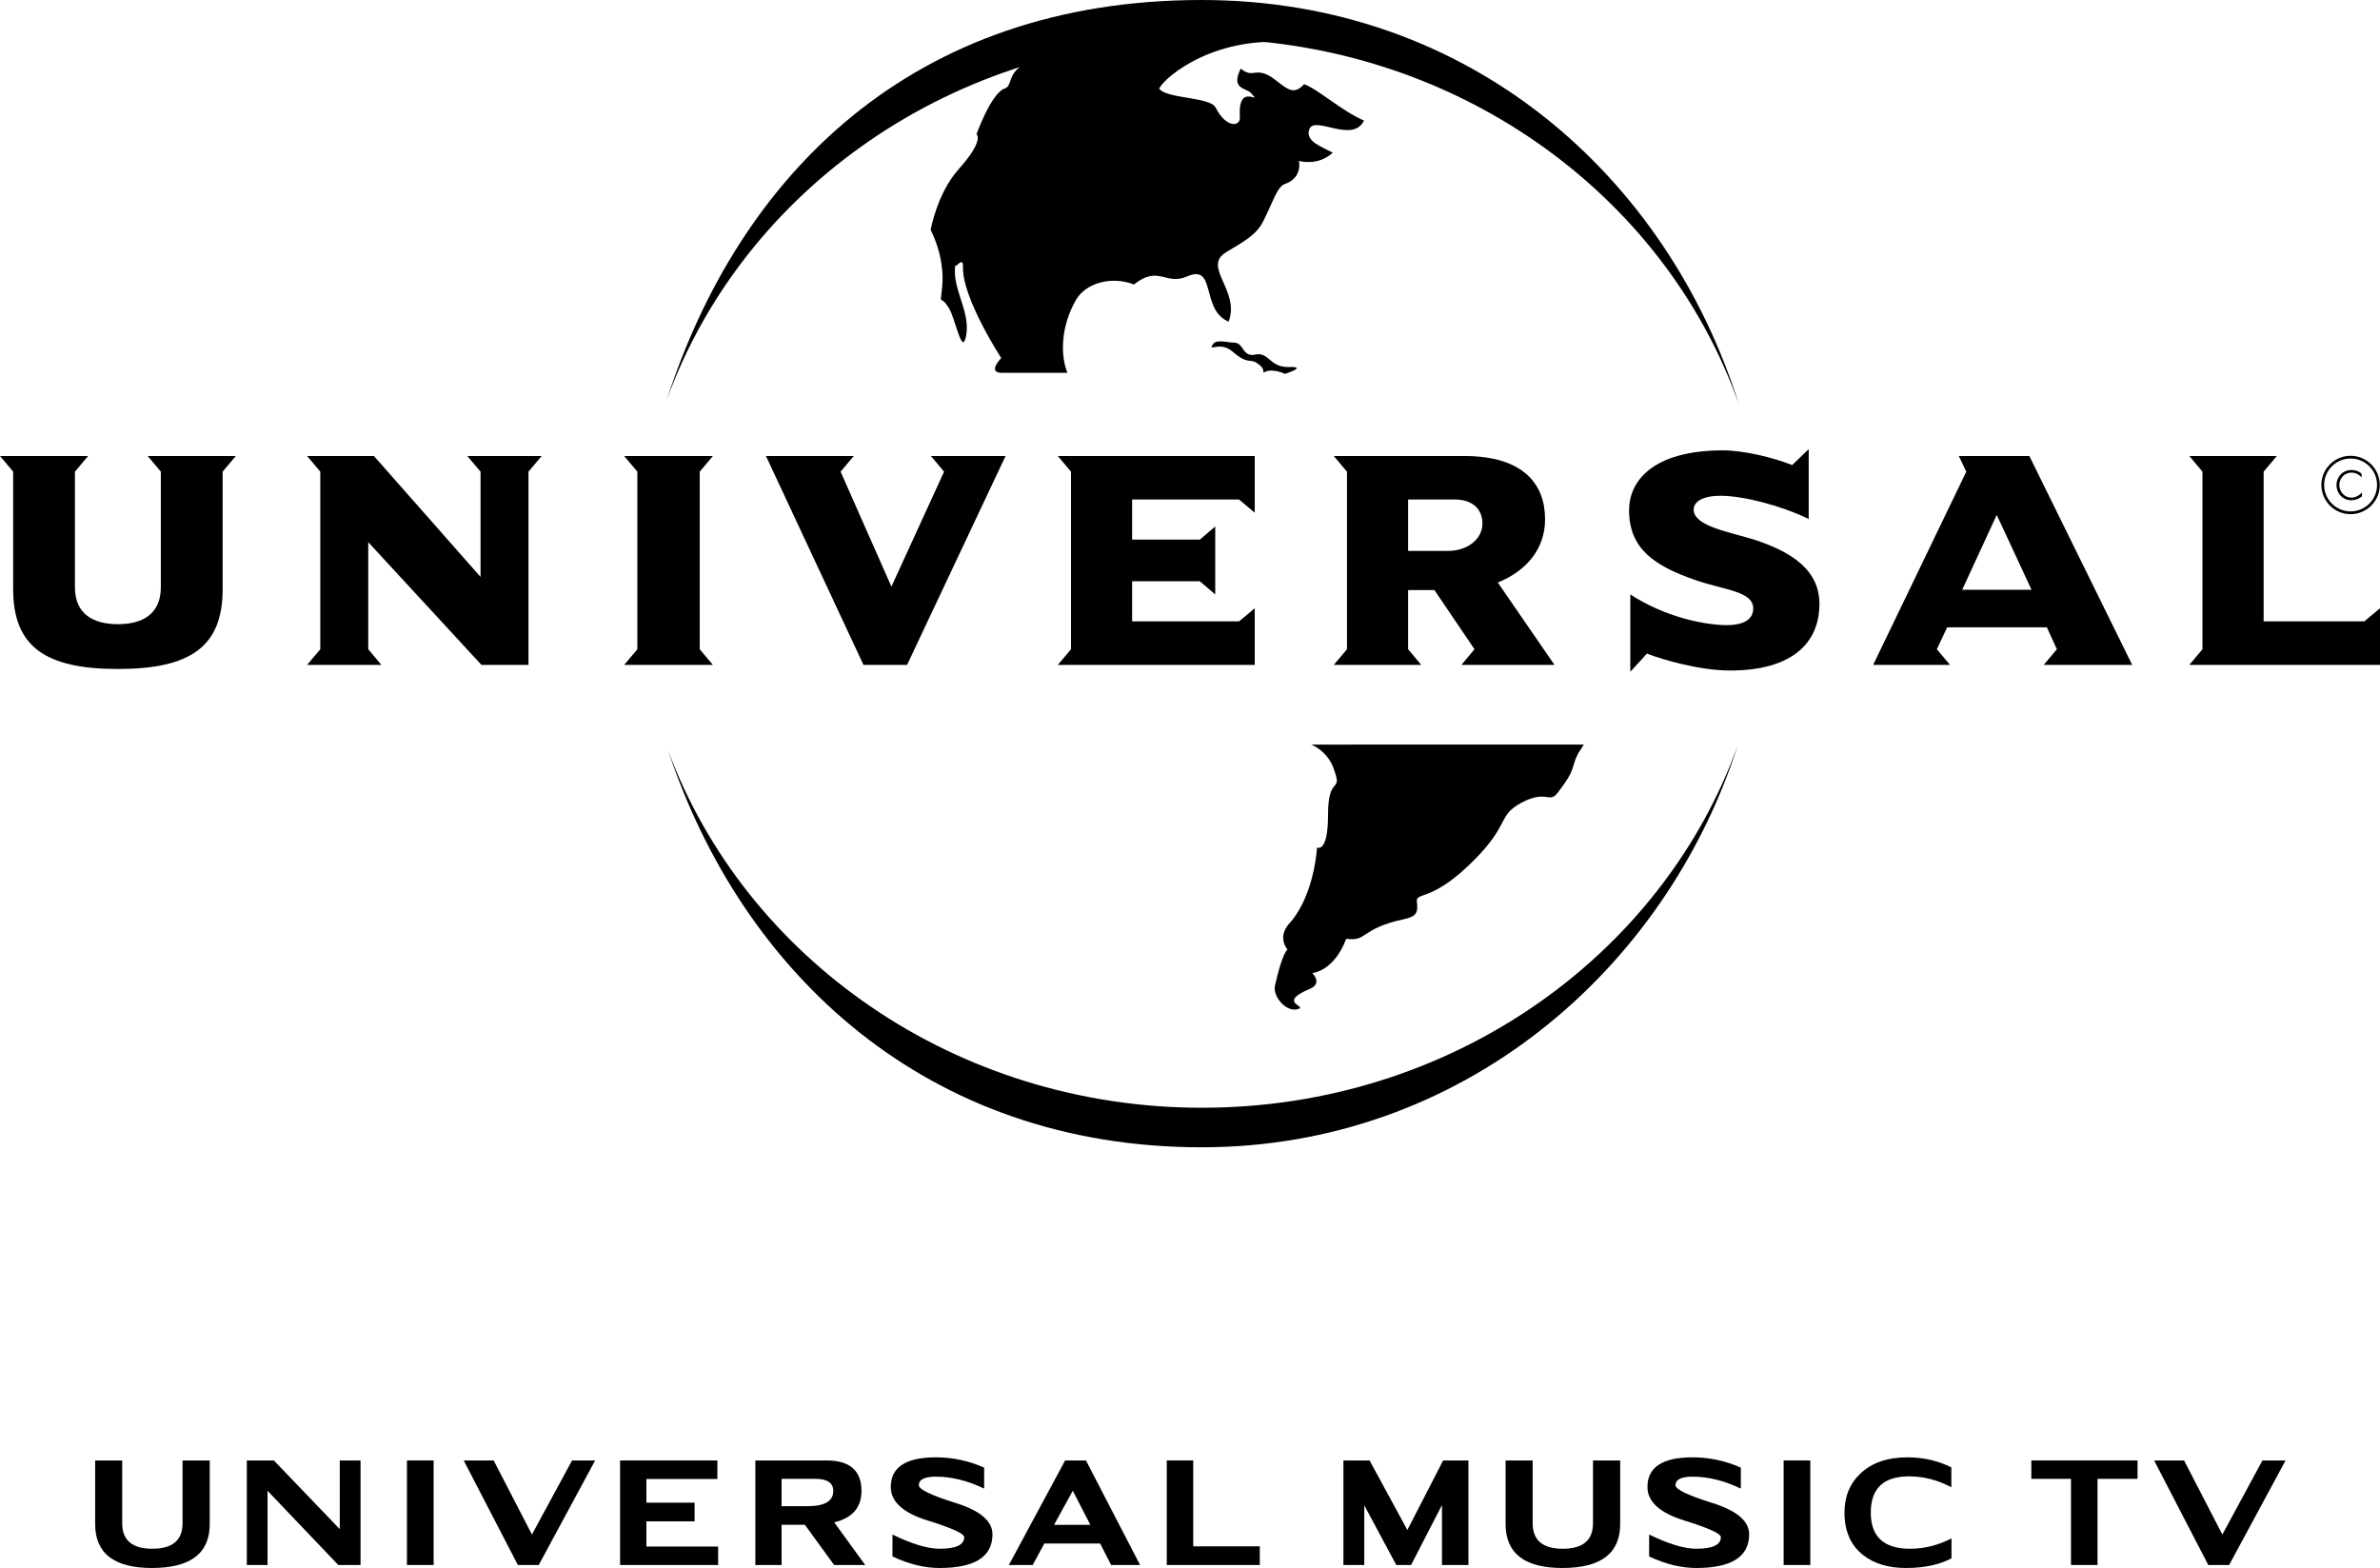 <?xml version="1.0" encoding="utf-8"?>
<!-- Generator: Adobe Illustrator 16.0.0, SVG Export Plug-In . SVG Version: 6.00 Build 0)  -->
<!DOCTYPE svg PUBLIC "-//W3C//DTD SVG 1.1//EN" "http://www.w3.org/Graphics/SVG/1.1/DTD/svg11.dtd">
<svg version="1.1" id="Layer_1" xmlns="http://www.w3.org/2000/svg" xmlns:xlink="http://www.w3.org/1999/xlink" x="0px" y="0px"
	 width="1000px" height="658.795px" viewBox="0 0 1000 658.795" enable-background="new 0 0 1000 658.795" xml:space="preserve">
<g>
	<path d="M730.202,313.051c-30.566,95.04-116.449,168.987-225.323,168.987c-115.443,0-193.062-72.951-224.222-166.923
		c32.42,87.543,120.642,150.31,224.395,150.31C609.603,465.424,698.398,401.668,730.202,313.051 M280.14,168.021
		C310.841,73.225,383.483,0,504.879,0c112.838,0,195.76,74.226,225.824,170.096C699.335,80.75,610.139,16.278,505.052,16.278
		C400.751,16.278,312.142,79.748,280.14,168.021"/>
	<path d="M509.657,144.609c1.46-2.163,5.829-0.72,8.93-0.646c4.196,0.085,3.195,6.244,8.946,5.016
		c5.743-1.218,5.822,5.463,14.022,5.228c8.25-0.26-1.637,2.87-1.637,2.87s-5.088-2.453-8.398-0.819
		c-1.728,0.864,0.655-0.485-2.243-2.876c-4.526-3.689-3.929,0.7-11.519-5.743C512.427,143.101,507.29,148.177,509.657,144.609
		 M550.927,312.844c3.272,1.321,7.346,4.587,9.231,9.552c4.444,11.771-2.16,2.23-2.16,19.981c0,16.347-4.619,13.695-4.619,13.695
		s-1.002,19.316-10.978,31.178c-6.368,6.386-1.423,11.672-1.423,11.672s-2.16,1.191-5.278,15.202
		c-1.001,4.542,4.804,11.534,9.862,9.79c3.763-1.303-9.197-2.552,4.853-8.481c5.421-2.292,0.988-6.594,0.988-6.594
		s9.101-0.681,14.237-14.424c9.046,1.316,5.686-4.223,24.332-8.238c4.929-1.067,5.971-2.542,5.364-7.185
		c-0.618-4.617,6.076,0.679,24.548-18.131c14.565-14.851,9.316-18.194,19.375-23.589c10.636-5.657,11.614,0.506,15.171-4.128
		c8.156-10.538,5.27-9.886,8.655-16.597l2.404-3.729L550.927,312.844z M448.497,156.637c-3.022-7.459-2.82-19.542,3.645-30.718
		c4.073-6.979,14.871-10.071,24.297-6.397c10.584-8.334,13.101,0.633,22.471-3.421c12.302-5.33,5.412,14.114,17.332,19.035
		c4.923-13.111-11.231-22.957-1.101-29.146c7.231-4.397,12.679-7.126,15.638-13.038c4.226-8.404,5.878-14.541,9.117-15.657
		c7.511-2.549,5.895-9.677,5.895-9.677s7.977,2.343,14.195-3.48c-4.744-2.545-11.666-4.754-9.846-9.833
		c2.131-6.002,18.219,6.198,22.963-3.646c-9.545-4.167-19.313-13.205-25.152-15.287c-4.021,4.356-6.514,2.604-11.68-1.49
		c-8.737-6.901-9.475-0.323-14.939-5.088c-4.368,8.762,2.197,8.065,4.231,10.257c5.614,6.138-5.69-5.516-4.599,10.146
		c0.286,4.072-5.727,4.814-10.202-4.009c-2.335-4.59-20.906-3.613-23.71-8.008c2.561-5.11,24.415-23.312,57.987-18.949
		c-48.76-19.122-114.646,1.783-115.304,9.049c-6.564,4.113-4.306,8.801-7.58,9.9c-5.666,1.895-11.868,19.216-11.868,19.216
		s3.533,2.355-7.487,14.68c-9.081,10.147-11.774,25.532-11.774,25.532s6.007,10.96,4.868,23.599
		c-0.858,9.63-1.261,2.491,2.937,9.477c2.441,4.087,5.11,18.356,6.735,12.792c3.107-10.631-5.65-20.454-4.203-31.018
		c0.322,1.316,3.367-4.181,3.248,0.796c-0.338,13.045,16.088,38.184,16.088,38.184s-6.131,6.205,0.265,6.205L448.497,156.637z"/>
	<path d="M99.083,191.592H62.054l5.523,6.579v48.549c0,10.928-7.234,15.531-18.039,15.531c-10.799,0-18.049-4.603-18.049-15.531
		V198.17l5.534-6.579H0l5.526,6.579v49.339c0,24.229,13.584,33.567,44.012,33.567c30.432,0,44.012-9.337,44.012-33.567V198.17
		L99.083,191.592z"/>
	<polygon points="227.593,191.592 196.351,191.592 201.909,198.17 201.909,242.385 157.108,191.592 129.028,191.592 134.577,198.17 
		134.577,272.782 129.028,279.361 160.249,279.361 154.726,272.782 154.726,227.799 202.298,279.361 222.058,279.361 
		222.058,198.17 	"/>
	<polygon points="299.542,279.361 294.005,272.782 294.005,198.17 299.542,191.592 262.253,191.592 267.79,198.17 267.79,272.782 
		262.253,279.361 	"/>
	<polygon points="422.501,191.592 391.136,191.592 396.671,198.17 374.546,246.473 353.192,198.17 358.737,191.592 321.831,191.592 
		362.808,279.361 381.124,279.361 	"/>
	<polygon points="527.199,279.361 527.199,255.55 520.612,261.079 475.683,261.079 475.683,244.217 504.134,244.217 510.605,249.76 
		510.605,221.193 504.134,226.728 475.683,226.728 475.683,209.876 520.612,209.876 527.199,215.409 527.199,191.592 
		444.465,191.592 450,198.17 450,272.782 444.465,279.361 	"/>
	<path d="M653.151,279.361l-23.822-34.611c11.709-4.748,19.863-13.821,19.863-26.576c0-14.619-8.948-26.582-33.987-26.582h-54.797
		l5.549,6.579v74.612l-5.549,6.579h36.763l-5.525-6.579V247.91h11.047l16.846,24.873l-5.512,6.579H653.151z M622.869,220.01
		c0,6.32-6.069,11.456-14.511,11.456h-16.714v-21.591h19.88C617.312,209.876,622.869,212.791,622.869,220.01"/>
	<path d="M764.464,253.708c0-13.953-11.209-21.713-27.417-26.98c-10.534-3.279-25.417-5.644-25.417-12.629
		c0-3.426,4.072-5.803,11.192-5.803c9.508,0,25.027,3.954,37.139,9.742V188.71l-6.967,6.699c-7.381-3.031-20.169-6.185-28.979-6.185
		c-29.89,0-39.531,13.157-39.531,25.141c0,16.308,10.803,23.421,27.81,29.341c12.625,4.333,24.357,4.733,24.357,11.954
		c0,6.203-7.232,6.993-10.922,6.993c-9.353,0-25.96-3.3-40.721-12.898v32.494l6.987-7.634c6.862,2.646,22.272,7.107,34.917,7.107
		C752.853,281.726,764.464,270.279,764.464,253.708"/>
	<path d="M895.88,279.361l-43.212-87.77h-29.645l3.149,6.579l-39.132,81.191h32.292l-5.536-6.579l4.341-9.206h41.894l4.207,9.206
		l-5.534,6.579H895.88z M853.584,247.786h-29.133l14.509-31.45L853.584,247.786z"/>
	<polygon points="1000,279.361 1000,255.55 993.399,261.079 951.113,261.079 951.113,198.17 956.636,191.592 919.875,191.592 
		925.41,198.17 925.41,272.782 919.875,279.361 	"/>
	<path d="M976.535,203.759c0,6.148,4.969,11.1,11.089,11.1c6.165,0,11.136-4.952,11.136-11.1c0-6.137-4.969-11.105-11.136-11.105
		C981.506,192.654,976.535,197.62,976.535,203.759 M975.368,203.759c0-6.765,5.495-12.254,12.256-12.254
		c6.797,0,12.286,5.491,12.286,12.254c0,6.773-5.487,12.27-12.286,12.27C980.863,216.029,975.368,210.532,975.368,203.759"/>
	<path d="M992.263,198.969c-1.229-1.025-2.663-1.496-4.246-1.496c-3.608,0-6.297,2.793-6.297,6.319c0,3.559,2.636,6.394,6.25,6.394
		c1.655,0,3.226-0.596,4.453-1.686v-1.623c-1.118,1.336-2.757,2.192-4.494,2.192c-2.889,0-5.013-2.512-5.013-5.277
		c0-2.772,2.149-5.221,5.035-5.221c1.738,0,3.148,0.7,4.309,1.975v-1.578H992.263z"/>
	<path d="M63.839,658.795c-15.905,0-23.858-6.156-23.858-18.469V613.62h11.363v26.37c0,7.146,4.216,10.719,12.649,10.719
		c8.473,0,12.71-3.572,12.71-10.719v-26.37h11.425v26.706C88.128,652.639,80.03,658.795,63.839,658.795z"/>
	<polygon points="112.407,657.539 103.708,657.539 103.708,613.62 115.071,613.62 142.759,642.471 142.759,613.62 151.487,613.62 
		151.487,657.539 142.146,657.539 112.407,626.36 	"/>
	<rect x="170.988" y="613.62" width="11.21" height="43.919"/>
	<polygon points="240.351,613.62 250.06,613.62 226.354,657.539 217.594,657.539 194.837,613.62 207.425,613.62 223.505,644.737 	
		"/>
	<polygon points="271.595,649.791 301.733,649.791 301.733,657.539 260.538,657.539 260.538,613.62 301.427,613.62 301.427,621.398 
		271.595,621.398 271.595,631.353 291.84,631.353 291.84,639.193 271.595,639.193 	"/>
	<path d="M361.966,626.422c0,6.963-3.818,11.362-11.454,13.2l13.017,17.917h-13.047l-12.313-16.905h-9.771v16.905h-11.026V613.62
		h29.954C357.086,613.62,361.966,617.888,361.966,626.422z M339.362,632.822c7.167,0,10.752-2.133,10.752-6.4
		c0-3.39-2.533-5.084-7.597-5.084h-14.119v11.484H339.362z"/>
	<path d="M394.765,650.709c6.901,0,10.353-1.623,10.353-4.869c0-1.49-5.136-3.829-15.405-7.014
		c-10.291-3.205-15.437-7.892-15.437-14.058c0-8.311,6.319-12.466,18.958-12.466c7.004,0,13.762,1.439,20.275,4.318v8.82
		c-6.963-3.349-13.721-5.022-20.275-5.022c-4.777,0-7.167,1.205-7.167,3.614c0,1.735,5.155,4.216,15.468,7.442
		c10.311,3.226,15.467,7.616,15.467,13.17c0,9.434-7.412,14.149-22.236,14.149c-6.309,0-12.904-1.612-19.785-4.839v-9.219
		C383.167,648.718,389.763,650.709,394.765,650.709z"/>
	<path d="M438.804,648.505l-4.9,9.034h-10.015l23.645-43.919h8.759l22.727,43.919h-12.16l-4.624-9.034H438.804z M442.878,640.664
		h15.252l-7.381-14.304L442.878,640.664z"/>
	<polygon points="501.359,613.62 501.359,649.699 529.322,649.699 529.322,657.539 490.241,657.539 490.241,613.62 	"/>
	<polygon points="605.868,632.363 592.883,657.539 586.665,657.539 573.22,632.455 573.22,657.539 564.461,657.539 564.461,613.62 
		575.455,613.62 591.32,642.838 606.358,613.62 616.985,613.62 616.985,657.539 605.868,657.539 	"/>
	<path d="M656.464,658.795c-15.905,0-23.858-6.156-23.858-18.469V613.62h11.363v26.37c0,7.146,4.216,10.719,12.649,10.719
		c8.473,0,12.71-3.572,12.71-10.719v-26.37h11.424v26.706C680.752,652.639,672.656,658.795,656.464,658.795z"/>
	<path d="M712.697,650.709c6.901,0,10.353-1.623,10.353-4.869c0-1.49-5.136-3.829-15.406-7.014
		c-10.29-3.205-15.437-7.892-15.437-14.058c0-8.311,6.32-12.466,18.959-12.466c7.004,0,13.762,1.439,20.276,4.318v8.82
		c-6.964-3.349-13.722-5.022-20.276-5.022c-4.777,0-7.167,1.205-7.167,3.614c0,1.735,5.155,4.216,15.468,7.442
		c10.311,3.226,15.467,7.616,15.467,13.17c0,9.434-7.412,14.149-22.236,14.149c-6.309,0-12.904-1.612-19.785-4.839v-9.219
		C701.101,648.718,707.694,650.709,712.697,650.709z"/>
	<rect x="749.424" y="613.62" width="11.21" height="43.919"/>
	<path d="M819.891,616.529v8.33c-5.738-3.042-11.659-4.563-17.764-4.563c-10.721,0-16.08,5.073-16.08,15.222
		c0,10.127,5.493,15.19,16.479,15.19c5.981,0,11.792-1.449,17.427-4.349v8.361c-5.063,2.716-11.435,4.073-19.111,4.073
		c-7.412,0-13.416-1.807-18.01-5.421c-5.227-4.104-7.84-10.056-7.84-17.855c0-6.778,2.266-12.282,6.799-16.509
		c4.798-4.472,11.332-6.707,19.602-6.707C808.171,612.303,814.336,613.712,819.891,616.529z"/>
	<polygon points="870.161,657.539 870.161,621.338 853.501,621.338 853.501,613.62 898.125,613.62 898.125,621.338 881.311,621.338 
		881.311,657.539 	"/>
	<polygon points="950.607,613.62 960.315,613.62 936.61,657.539 927.851,657.539 905.095,613.62 917.682,613.62 933.761,644.737 	
		"/>
</g>
</svg>
